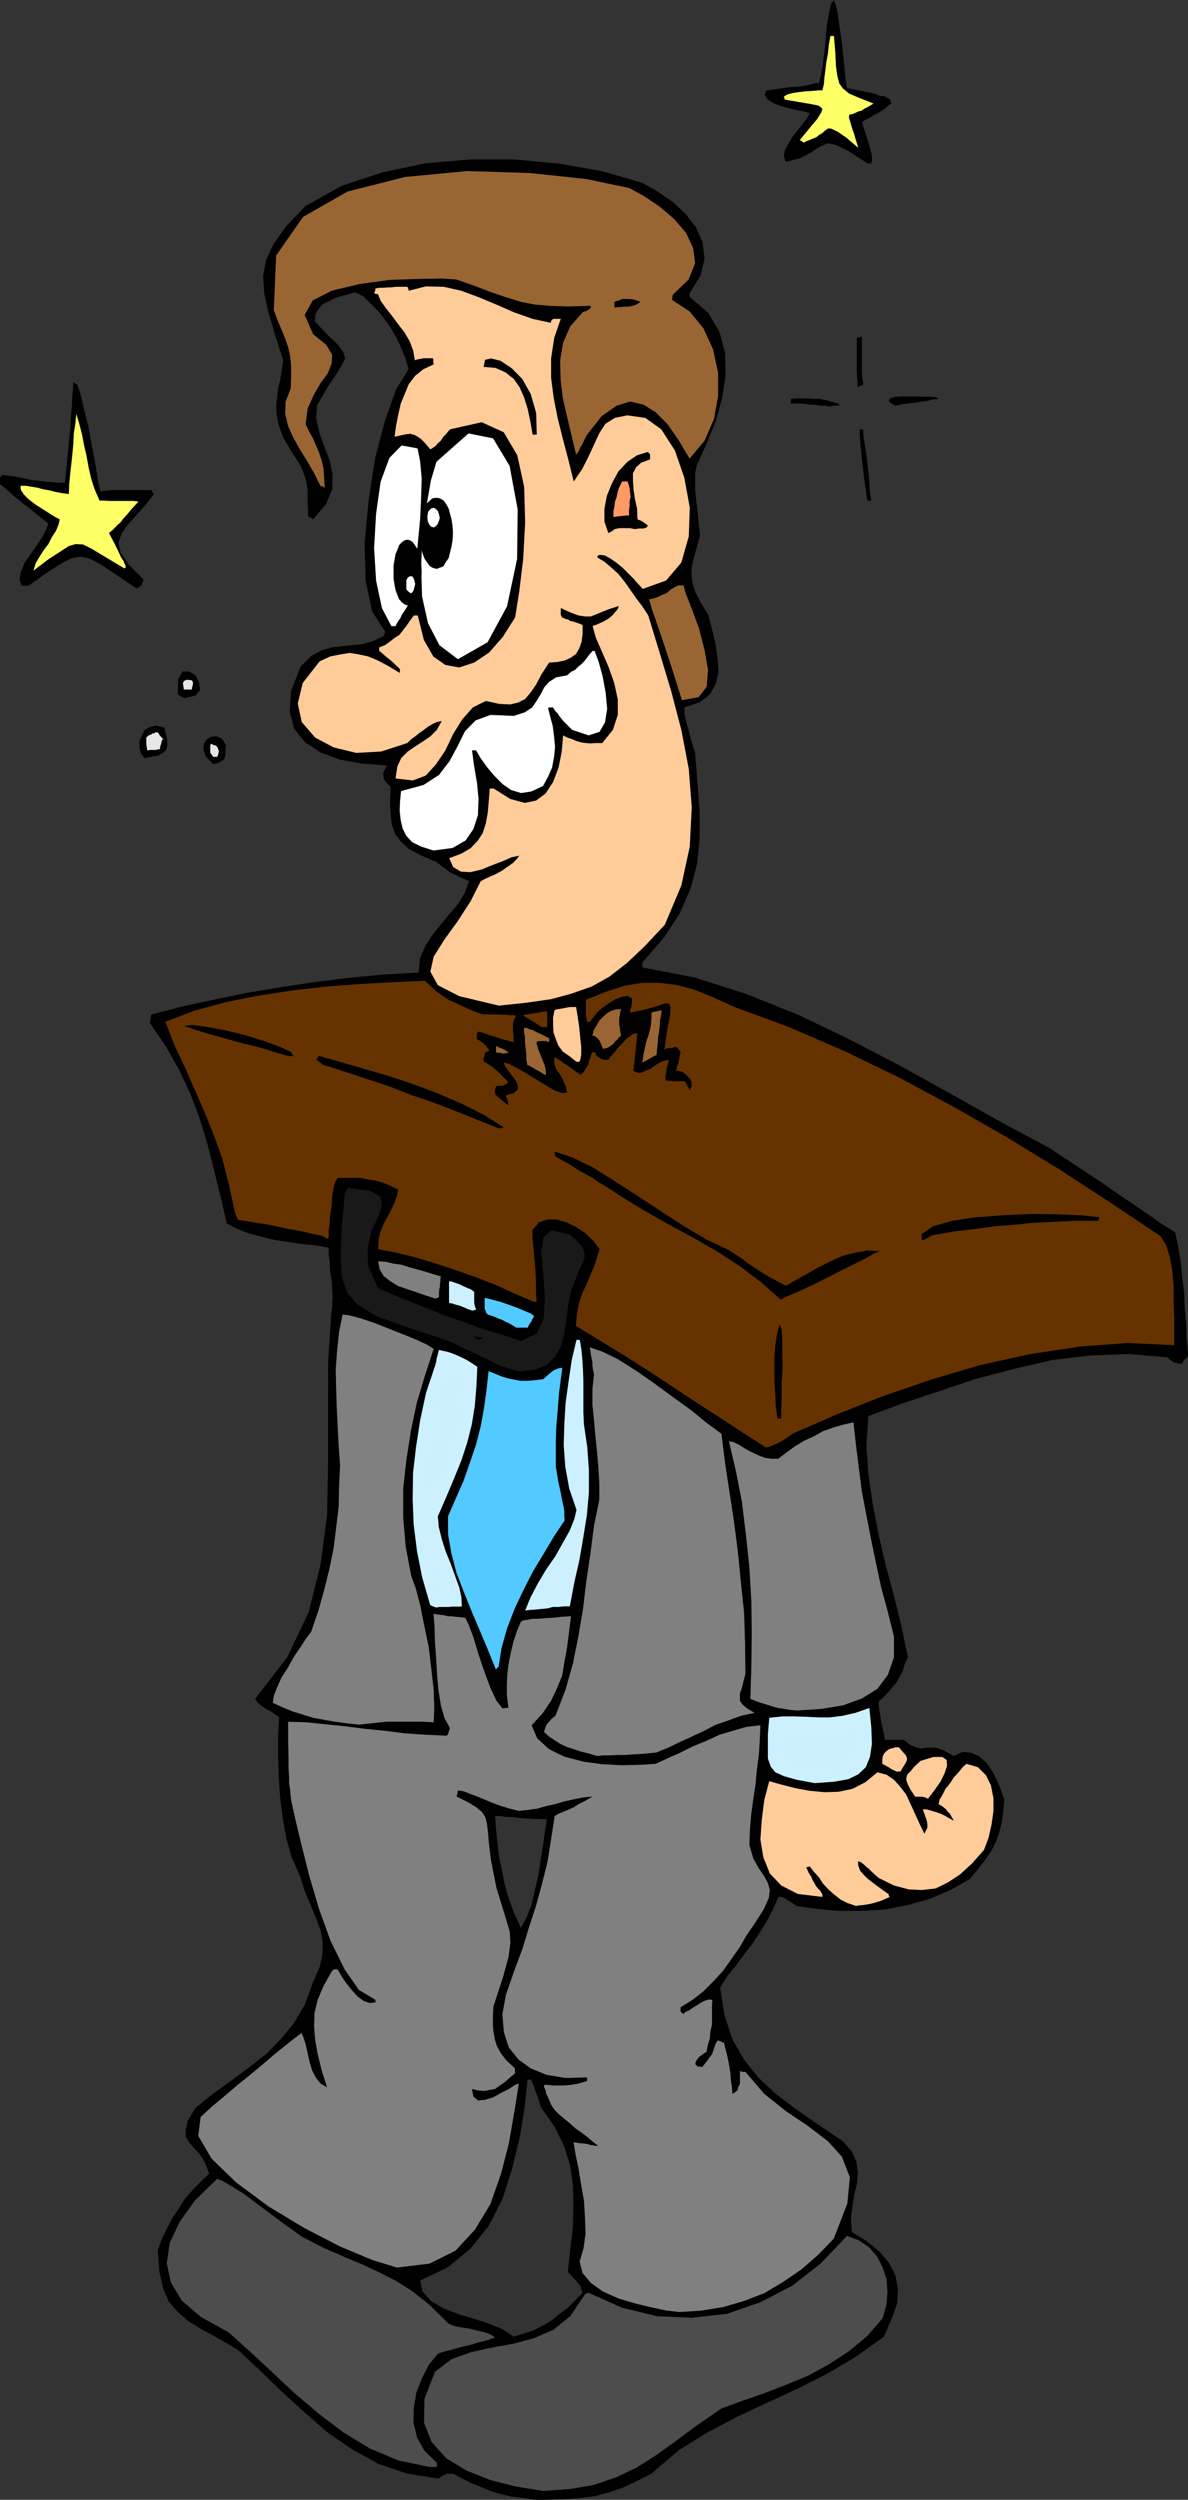 <svg xmlns="http://www.w3.org/2000/svg" version="1.2" width="60.4mm" height="480" viewBox="0 0 6040 12700" preserveAspectRatio="xMidYMid" fill-rule="evenodd" stroke-width="28.222" stroke-linejoin="round" xml:space="preserve"><rect x="0" y="0" width="6040" height="12700" fill="#333333" stroke="none"/><defs class="ClipPathGroup"><clipPath id="a" clipPathUnits="userSpaceOnUse"><path d="M0 0h6040v12700H0z"/></clipPath></defs><g class="SlideGroup"><g class="Slide" clip-path="url(#a)"><g class="Page"><g class="com.sun.star.drawing.PolyPolygonShape"><path class="BoundingBox" fill="none" d="M761 810h5281v11893H761z"/><path d="m2722 12701-63-10-59-8-53-12-51-15-50-21-49-20-48-23-46-25h-33l-7 5-16 7-17 13-160-25-145-49-137-76-125-86-119-104-114-104-110-107-109-102-99-58-84-46-71-43-53-46-46-53-28-66-20-87-8-109 23-61 25-51 28-53 31-46 30-48 38-43 41-43 46-43-23-59-26-40-30-33-23-26-18-30v-33l11-49 38-63 94-76 96-69 89-66 84-66 74-76 66-81 55-94 41-112 33-76 15-66v-64l-10-58-23-61-28-67-30-71-25-79-41-92-28-99-18-104-13-104-7-107-3-106v-102l5-91-20-13-18-13-18-10-15-8-18-12-12-10-13-13-8-13 163-211 109-228 61-244 33-252 5-256v-516l16-246 5-43 2-43-2-46-3-43-8-46-2-43-5-41v-35l-66-11-69-7-71-10-71-11-69-17-66-18-58-23-48-25-33-143-33-134-33-130-39-127-48-127-56-119-68-120-81-119 2-13 3-10v-10l2-10 168-43 167-36 163-33 170-28 165-25 170-21 176-17 180-10 8-74 28-64 38-58 43-53 43-51 43-51 33-56 21-58-31-13-23-10-25-13-18-7-18-16-18-12-17-13-16-13-83-35-59-33-40-36-26-35-18-46-7-54-3-63 3-79-18-18-10-12-8-13v-10l-2-15 5-13 7-13 8-15-127-10-114-20-97-36-79-52-55-68-23-87 7-106 49-125 53-51 53-30 51-15 51-6 51-5 50-5 56-15 59-28v-10l7-8-68-106-33-155-5-196 20-211 33-216 51-193 56-157 63-102-15-53-23-58-30-61-36-59-43-56-43-45-41-39-41-20-35 10-36 10-35 11-28 15-28 13-20 22-18 28-5 38 68 72 51 48 25 35 11 33-16 33-28 46-43 64-56 96-5 66 16 71 25 71 28 72 15 71-2 76-31 74-66 78-15-10-10-2-3-77v-58l-7-46-11-35-15-38-23-38-30-46-38-64-23-63-10-54-3-48 5-40 5-46 10-41 8-48 8-53-43-135-34-114-20-94-5-87 15-81 38-81 66-92 97-101 183-102 206-68 218-46 229-20h228l229 22 216 38 203 59 76 43 77 53 66 61 54 69 33 76 10 84-20 84-56 91v18l94 81 58 97 28 106 3 115-18 117-33 119-46 112-48 106-10 41v84l5 48 5 43 5 49 5 48 5 48-18 64-15 53-10 46v40l5 38 15 46 26 51 40 66 18 71 18 76 10 71 5 72-15 60-28 51-53 41-77 25v36l5 20 5 23 11 38 12 48 21 67 12 153 11 147v135l-13 129-33 125-54 124-79 122-112 130v25l265 51 264 84 264 106 265 127 259 135 256 142 249 140 244 130 157 104 130 86 99 69 84 56 58 40 46 33 38 23 31 20 15 74 13 74 7 78 10 77 3 78 7 82 3 81 8 86-21 18-12 20-16-2-10-3-12-2-8-5-15-10-11-11-193-17-195 7-196 23-198 46-195 51-188 63-183 61-173 64-10 149 10 150 23 153 30 155 36 155 41 152 38 155 33 157-16 33-10 36-15 28-15 28-21 25-20 23-23 25-28 26v25l3 23 5 26 3 22 5 23 5 26 5 23 5 27h96l33 26 31 13 23 5 23-3 25-2 33 2 36 13 50 28 46-21 43 5 41 18 35 31 28 40 26 49 20 48 18 51-5 61-8 56-12 48-18 51-23 45-31 46-38 48-40 49-97 55-107 46-111 31-115 23-119 7h-117l-112-10-104-15-25-18-18-10-15-10-8-5-12-3h-13l-26 58-30 60-36 58-40 61-43 56-44 59-43 53-35 56 23 142 40 122 59 102 73 91 84 79 102 78 114 79 129 87 46 53 23 53 8 54-5 55-13 54-10 61-8 63 5 69 76 46 64 53 48 56 33 63 13 66-3 76-28 79-40 92-145 104-147 86-150 76-150 69-152 71-150 79-148 91-140 120-79 40-71 33-69 23-68 18-71 10-72 5-78 3-82 2Zm0 0Zm-111-830 53-16 51-17 45-23 44-26 40-33 41-30 38-38 38-38-5-18-5-18-13-15-10-13-13-13-10-12-12-13-6-8 13-116 13-112 2-107-2-104-15-102-31-99-48-96-66-94-8-20-5-18-5-18-8-18-7-18-5-17-8-18-5-18h-20l-15 145-26 155-38 155-48 150-69 137-94 117-114 94-142 68 12 56 44 48 60 36 77 30 78 23 79 26 69 28 56 38Zm0 0Zm33-2086v5l5 3 28-51 25-64 18-77 18-78 12-82 13-76 8-68 10-54-38-2h-36l-35-3-33-2-36-5h-30l-28-5h-28l5 68 7 71 8 66 15 71 13 69 20 69 26 73 33 72Z"/></g><g class="com.sun.star.drawing.PolyPolygonShape"><path class="BoundingBox" fill="none" d="M2156 11359h2357v1297H2156z"/><path fill="#4D4D4D" d="m2761 12655-141-23-129-33-120-48-101-61-76-84-38-97 2-121 53-138 84-64 99-36 104-23 112-20 104-28 100-43 87-71 73-109 8-5 10-3 170 76 178 43 178 8 178-20 170-59 161-83 147-115 132-139 59 22 53 36 41 46 28 56 20 58 5 66-5 66-20 69-77 89-91 76-102 67-106 58-115 48-115 44-109 38-104 38-125 86-109 81-101 72-100 63-101 48-112 38-119 21-140 10Z"/></g><g class="com.sun.star.drawing.PolyPolygonShape"><path class="BoundingBox" fill="none" d="M848 11069h1671v1466H848z"/><path fill="#4D4D4D" d="m2183 12533-158-33-145-61-135-82-124-94-125-106-114-107-112-104-108-97-142-79-96-82-56-94-20-96 15-104 51-107 78-109 112-109 25 10 49 28 61 38 67 50 68 51 66 49 56 40 38 28 115 59 104 45 91 38 87 41 81 41 84 53 87 69 97 95 20 10 28 7 30 5 33 5 31 8 35 8 31 10 30 18-15 5-28 10-41 10-43 13-51 12-45 13-41 10-28 10-46 56-35 69-28 71-13 79-2 73 18 77 38 68 63 61v21h-38Z"/></g><g class="com.sun.star.drawing.PolyPolygonShape"><path class="BoundingBox" fill="none" d="M1008 8199h3314v3549H1008z"/><path fill="gray" d="m3455 11746-64-7-76-16-84-20-84-25-81-36-61-43-43-51-15-58 20-69 10-73-3-84-5-84-15-84-13-81-15-71-10-61 28 5 28 2 18 3 12 5h11l7 3h21l-28-21-28-24-31-23-28-20-28-25-28-23-28-23-22-23-13-18-8-15-7-18-8-17-8-16-2-15-8-18v-10h18l28 3h58l31-3 33-5 28-8 23-7v-18l-110 3-96-16-81-33-62-45-49-61-25-77-8-91 18-99 41-119 43-115 34-111 36-110 30-111 28-112 18-114 18-117 22-13 26-10 23-10 25-11 23-15 25-12 23-13 26-15-51 5-48 10-46 10-43 13-46 10-46 13-48 7-47 5-48-12-43-13-41-15-38-16-41-17-35-13-33-13-31-5-2 15-5 16 61 30 40 25 28 23 18 28 8 33 5 43 5 59 10 81 28 142 30 97 21 69 17 58 3 56-10 73-28 102-48 147-3 49v43l3 38 7 38 10 33 21 38 28 36 43 40v26l-28 23-25 22-23 16-26 18-28 5-25 5-33-3-31-7 8 38 23 20 35-3 41-12 41-23 40-20 31-21 20-7-23 144-28 161-40 155-54 153-78 129-99 107-132 66-166 20-124-38-163-68-182-94-183-110-165-122-125-121-68-116 12-96 61-56 64-53 63-54 66-53 64-53 63-54 66-53 66-51 10 23 11 35 10 44 10 45 13 44 20 38 23 28 33 20-28-89-20-81-13-74-5-66 2-69 16-66 30-71 43-76 10-8h18l8 13 15 26 23 33 28 35 28 31 30 22 31 11 30-3v-13l-84-50-73-105-71-144-59-163-51-173-40-160-31-129-18-81-5-36-2-28-5-29v-33l-3-46v-58l-2-76v-102l94 3 96 10 99 10 102 13 101 10 102 13 104 7 107 5 8-7 2-8 3-10 5-13-28-51-18-63-13-79-7-81-5-89-6-81-2-77-5-60 15 2 20 3 18 2 21 5h17l23 3 26 2 22 3 16 33 25 66 25 84 31 91 30 81 31 66 30 39 31-3-8-63v-59l3-56 7-51 11-55 12-51 18-54 20-48 13-7 21-3 26-5h28l33-3 40-2 44-5 50-3-10 81-10 79-13 71-12 71-26 64-30 63-43 64-56 61 28 66 61 56 78 38 97 25 96 13 99 5 92-2 79-5 61-28 63-28 66-33 69-28 66-31 68-20 69-20 71-8-3 76-5 76-10 74-7 76-11 72-10 74-7 79-3 81 20 69 28 50 28 41 18 33 10 36-5 40-25 56-48 76-39 56-35 61-43 61-43 61-49 53-51 51-55 43-61 38v21l5 5 10 8 10-11 18-7 18-13 22-13 18-12 21-11 20-7 20 2-2 28v99l-8 33-3 36-10 33-7 36-10 5-13 10-15 10-11 15-7 13v10l10 10 25 3 16-21 12-15 10-15 11-13 5-15 5-15 7-21 11-20 12 3 21 10 7 28 8 30 7 33 6 33 5 33 2 33 5 33 3 36 12-8 13-10 5-18 8-15v-66l13 5h15l96 112 112 89 109 73 102 78 71 78 41 105-13 134-69 178-78 81-87 76-94 64-94 56-104 40-106 31-112 18-109 7Z"/></g><g class="com.sun.star.drawing.PolyPolygonShape"><path class="BoundingBox" fill="none" d="M3866 8961h1186v723H3866z"/><path fill="#FC9" d="m4352 9683-44-15-35-18-33-26-28-25-28-30-20-31-27-30-20-26-10 3-8 2 13 28 13 21 7 17 10 16 5 10 11 15 11 10 12 20v13l-125-15-84-43-58-61-33-82-15-91 7-100 13-102 25-94 64 18 71 18 71 13 75 7 71-2 71-15 66-34 61-50 46 12 38 26 30 33 31 40 23 49 22 48 23 51 26 53 7-15 8-15v-18l-3-18-7-20-5-15-5-13-3-10h18l18 5 17 5 22 7 17 6 21 10 20 12 25 13-12-20-8-15-13-13-7-10-20-16-18-10 5-23 15-25 15-30 23-28 20-31 26-28 20-25 18-15 58 17 41 41 25 51 13 66v66l-10 68-15 67-23 61-61 69-61 56-61 40-63 31-70 8-66-3-76-20-77-38-30-26-20-20-18-15-8-8-18-13-12-2 2 23 10 25 18 20 21 21 22 17 28 21 28 20 28 20v8l5 5-22 10-23 10-21 6-23 7-25 5-18 3-23 2-17 3Z"/></g><g class="com.sun.star.drawing.PolyPolygonShape"><path class="BoundingBox" fill="none" d="M4608 8926h208v213h-208z"/><path fill="#FC9" d="m4653 9128-25-38-13-26-7-21v-12l5-16 15-15 20-24 32-30 66-20h44l23 15 2 30-12 37-21 43-31 44-33 43-16-7-15-3h-34Z"/></g><g class="com.sun.star.drawing.PolyPolygonShape"><path class="BoundingBox" fill="none" d="M3904 8677h530v383h-530z"/><path fill="#CCF0FF" d="m4142 9059-91-17-64-18-45-20-23-28-15-42v-122l7-85 66-7h64l61 2 61 3h56l64-8 66-15 71-25 10 100 3 83-10 66-21 52-38 36-51 25-73 13-98 7Z"/></g><g class="com.sun.star.drawing.PolyPolygonShape"><path class="BoundingBox" fill="none" d="M4486 8877h126v124h-126z"/><path fill="#FC9" d="m4558 9000-22-10-15-10-18-10-17-9v-23l2-15 8-16 10-10 13-10 15-5 19-5h17l13 15 13 15 10 11 5 13v10l-5 13-13 21-15 25h-20Z"/></g><g class="com.sun.star.drawing.PolyPolygonShape"><path class="BoundingBox" fill="none" d="M2766 6845h1072v2077H2766z"/><path fill="gray" d="m3035 8921-43-13-41-10-38-13-31-10-33-15-28-18-30-20-25-23 5-18 5-13 7-12 8-8 13-15 20-16 51-132 38-134 28-140 23-137 17-142 21-140 18-141 27-132v-84l-5-83-7-79-8-79-7-79-8-78v-79l8-76-6-28-2-18v-15l-3-13-2-13-3-12-2-18-3-20 64 22 78 38 89 56 95 66 94 69 92 66 81 66 76 56 18 145 23 152 23 150 20 156 15 152 16 153 5 155 2 157-10 38-8 33-10 28v38l13 18 23 20 38 23-69 15-63 23-66 23-59 31-61 28-61 28-58 28-61 25-44 5-38 3-41 2-35 3h-41l-36 2h-38l-30 3Z"/></g><g class="com.sun.star.drawing.PolyPolygonShape"><path class="BoundingBox" fill="none" d="M1386 6678h823v2085h-823z"/><path fill="gray" d="m1827 8762-65-7-58-8-58-10-54-10-58-18-48-15-51-21-48-22 5-36 17-43 23-51 33-51 31-56 33-48 28-43 25-33 36-105 30-107 26-104 22-107 13-106 13-107 2-107 5-101-7-99-5-97-5-100-3-97-2-96 7-97 10-94 18-88 36 5 57 15 68 23 76 30 71 28 69 28 53 25 33 21-45 137-41 137-30 143-23 148-16 144v148l13 150 28 147 23 63 23 87 20 102 23 110 13 111 12 105 3 91-3 74-50-3h-191l-48 5-46 5-43 5Z"/></g><g class="com.sun.star.drawing.PolyPolygonShape"><path class="BoundingBox" fill="none" d="M3705 7226h841v1465h-841z"/><path fill="gray" d="m4053 8690-35-3-31-5-33-5-28-8-30-10-28-8-28-10-25-10 5-162 2-168-2-168-10-170-18-169-20-165-31-157-35-150 25 5 30 15 28 18 33 18 33 15 33 13 33 5h36l43-33 43-31 46-28 49-22 46-26 51-18 51-15 53-12 13 116 15 120 15 117 23 119 23 119 25 120 26 123 33 122 33 132v106l-31 89-53 71-79 49-96 35-110 18-123 8Z"/></g><g class="com.sun.star.drawing.PolyPolygonShape"><path class="BoundingBox" fill="none" d="M2277 6949h595v1536h-595z"/><path fill="#52C9FF" d="m2522 8484-40-99-41-97-42-99-40-99-38-99-26-99-17-97v-92l40-92 38-86 33-94 31-91 24-94 17-94 13-94 10-92 33 13 31 13 33 10 33 7 33 6h35l36-3 44-5 10-10 10-8 11-10 10-8 12-10 13-5 13-5 18-2-8 60-8 61-5 61-5 61-5 61-2 64v134l12 74 13 59 8 43 7 30 3 20v31l2 16-53 79-53 89-55 91-48 94-46 97-38 99-28 99-15 96-10 8-3 8Z"/></g><g class="com.sun.star.drawing.PolyPolygonShape"><path class="BoundingBox" fill="none" d="M2670 6807h325v1376h-325z"/><path fill="#CCF0FF" d="m2670 8182 27-66 36-69 42-71 48-69 38-68 36-64 23-58 11-46-37-109-20-110-8-110 3-106 7-112 15-107 16-109 24-101h17l8 50 5 51 3 53 2 54v162l3 61 17 115 8 114v115l-10 115-18 111-20 117-26 114-23 122h-31l-28 3h-28l-25 7-31 3-29 3-28 2-27 3Z"/></g><g class="com.sun.star.drawing.PolyPolygonShape"><path class="BoundingBox" fill="none" d="M2098 6858h330v1310h-330z"/><path fill="#CCF0FF" d="m2220 8167-17-5-16-8-41-142-26-132-17-135-5-130 2-133 15-129 21-137 30-140 16-48 13-38 10-31 8-23 5-20 2-15 6-21 5-22 22 5 23 5 21 7 25 10 24 11 25 12 26 16 30 20-5 101-8 97-15 94-23 91-30 92-37 91-40 95-43 99 5 54 15 61 20 63 26 64 22 61 21 58 11 51 2 46h-51l-13 2h-51l-13 3Z"/></g><g class="com.sun.star.drawing.PolyPolygonShape"><path class="BoundingBox" fill="none" d="M841 4983h5130v2372H841z"/><path fill="#630" d="m3895 7354-122-78-125-82-122-78-119-79-123-81-122-77-119-73-115-70 5-61 11-56 17-51 21-43 20-48 18-41 15-45 13-44-31-43-40-38-49-33-48-23-51-15h-45l-44 15-33 38v44l5 45 3 41 5 46 3 43 2 48v48l3 51h-13l-94-40-96-44-102-40-102-36-106-35-102-31-102-25-88-16 2-50 10-43 18-41 20-36 18-35 15-33 13-36 5-30-43-21-38-15-38-10-36-5-38-8h-114l-13 21-8 30-7 41-3 48-7 46-3 45-5 39v35h-2l-6 5-22-15-49-10-66-15-73-13-79-18-69-10-56-10-38-5-10-21-7-20-31-142-33-130-43-119-46-114-51-116-50-114-54-114-45-117 147-56 157-43 163-33 170-26 170-20 173-13 170-10 170-7 28 27 31 28 30 21 36 23 35 15 41 20 41 18 48 18h53l41 2h30l23 3h18l5 2 3 3-8 10-5 15-3 15v36l3 18v38l-10-3-18-5-28-7-30-10-36-11-28-10-20-7h-10l-6 7v31l11 5 17 12 8 6 10 10 8 12 10 13-10 3-10 5-5 7v11l-6 12v15l13 8 15 10 16 10 15 13 15 13 15 15 18 18 20 20-12 10-18 8h-20l-13 2-5 18v21l13 15 17 13 18 16 20 15-2-13v-7l-3-8v-5l-7-9v-10l38-10 20-18 3-20-10-23-21-28-18-25-17-23-8-20 33 10 43 23 46 27 51 31 46 28 43 25 38 13 23-3-5-27-11-26-10-23-12-20-16-20-7-21-5-20 2-23 15 8 16 10 17 13 18 10 15 12 18 13 18 13 18 10 10-10 10-13 8-15 10-15 2-16 8-17 3-16 7-12h15l3 12 10 13 8 3 10 7 13 3h22l13-18 18-20 18-23 20-20 20-23 21-16 17-12 21-3-3 23-2 25-3 23-2 26-3 23-2 25-3 23-3 23 21 10h20l20-10 23-8 21-15 22-15 23-11 31-7-3 10-2 13-3 7-2 10-3 11v15l-5 15v23h5l10 3h11l16 2h56l5 8 7 7v5l3 5 5 8 5 13 10-21v-17l-5-18-13-13-15-15-15-10-20-5h-11l3-10 2-13 6-13 2-10 3-13 2-12 3-13 2-10-10-16-13-12-17 5-13 2h-16l-13 8 15-107 14-68 2-41-6-18-20-2-38 13-58 17-84 18 2-18 5-10v-10l3-5v-15l2-13-25-15-28 5-33 12-33 21-33 23-28 25-20 25-15 21h-16l-2-18-3-13v-81l102-41 94-30 89-15h86l85 10 89 23 96 38 112 51 282 104 282 122 277 134 277 149 266 152 267 163 257 167 259 173 28 43 20 61 13 71 7 81v84l3 82v133l-236-11-244 18-252 38-254 56-251 74-244 84-231 91-216 94-18 10-18 13-20 13-20 12-23 11-18 7-18 8-12 2Z"/></g><g class="com.sun.star.drawing.PolyPolygonShape"><path class="BoundingBox" fill="none" d="M3936 6727h44v481h-44z"/><path d="m3953 7207-9-61-2-62-5-63v-127l5-60 8-56 13-50 11 25 3 48v67l2 79-5 79v77l-2 61v43h-19Z"/></g><g class="com.sun.star.drawing.PolyPolygonShape"><path class="BoundingBox" fill="none" d="M1732 6035h1242v934H1732z"/><path fill="#191919" d="m2639 6968-53-16-51-17-51-26-48-23-48-22-48-23-46-23-43-15-193-64-141-51-94-56-56-61-30-84-5-105 5-142 17-185 8-10 5-10 114 15 54 30 7 43-20 61-33 69-20 84 2 94 51 113 79 35 90 36 89 35 94 38 91 31 96 35 94 28 94 31 80-38 36-79 5-109-8-113-10-109 10-76 41-39 94 23 38 33 25 28 10 23 3 28-10 30-18 36-18 46-23 59-15 74-10 76-10 69-18 66-28 50-40 41-61 26-83 10Z"/></g><g class="com.sun.star.drawing.PolyPolygonShape"><path class="BoundingBox" fill="none" d="M2405 6786h48v23h-48z"/><path d="m2431 6808-13-10-13-11 10 2 11 3h16l5 2 5 9h-10l-11 5Z"/></g><g class="com.sun.star.drawing.PolyPolygonShape"><path class="BoundingBox" fill="none" d="M2463 6594h254v152h-254z"/><path fill="#52C9FF" d="m2625 6745-16-10-12-7-14-8-10-3-18-11-20-7-26-11-30-10-8-10-2-10-5-8v-56l12 2 31 8 38 10 43 15 44 16 38 16 28 12 18 13-8 13-7 16-10 13-8 17h-58Z"/></g><g class="com.sun.star.drawing.PolyPolygonShape"><path class="BoundingBox" fill="none" d="M2283 6510h139v150h-139z"/><path fill="#CCF0FF" d="m2400 6658-23-8-15-7-16-6-13-5-10-2-10-3-15-5-15-2v-110h12l13 5 15 5 18 7 16 8 18 8 18 7 18 13v54l2 13 3 10 5 13-16 5h-5Z"/></g><g class="com.sun.star.drawing.PolyPolygonShape"><path class="BoundingBox" fill="none" d="M2819 5849h1656v755H2819z"/><path d="m3970 6603-101-89-107-81-114-74-120-69-122-66-117-66-115-69-102-67-33-18-27-20-33-18-31-17-33-21-28-18-33-17-30-18-3-15-2-10 91 30 104 51 109 68 121 78 119 78 117 76 117 69 109 51 30 20 36 23 33 26 36 23 35 23 38 23 38 20 44 23 48-28 54-30 59-33 63-32 61-28 66-17 64-11 63 3-25 10-56 31-79 39-89 45-91 46-83 38-61 26-20 12Z"/></g><g class="com.sun.star.drawing.PolyPolygonShape"><path class="BoundingBox" fill="none" d="M1923 6408h320v190h-320z"/><path fill="gray" d="m2206 6595-46-15-46-16-48-16-43-15-40-25-33-26-20-34-7-40 38 2 40 10 39 5 41 13 36 10 40 11 42 13 43 13-3 12v11l-2 15v12l-3 13-2 16v26l-10 5-8 2h-2l-6-2Z"/></g><g class="com.sun.star.drawing.PolyPolygonShape"><path class="BoundingBox" fill="none" d="M4686 6166h904v135h-904z"/><path d="M4686 6300v-31l58-39 96-28 123-18 138-10 139-7 138 2 117 5 94 10-2 10-5 8h-112l-108 5-104 5-99 10-102 8-101 14-105 12-102 18-18 5-12 10-11 3-5 5-10 3h-7Z"/></g><g class="com.sun.star.drawing.PolyPolygonShape"><path class="BoundingBox" fill="none" d="M1608 5364h955v370h-955z"/><path d="m2537 5733-120-48-110-44-112-43-104-35-107-42-109-36-115-38-119-38-18-15-15-10 7-10 5-10 107 30 123 36 122 35 129 43 125 47 123 53 111 56 102 64h-5l-3 2h-7l-10 3Z"/></g><g class="com.sun.star.drawing.PolyPolygonShape"><path class="BoundingBox" fill="none" d="M2664 5222h129v241h-129z"/><path fill="#963" d="m2774 5462-13-7-13-8-12-8-12-5-10-7-10-5-13-8-10-3-5-26v-23l-2-25-3-23-2-25v-24l-5-23v-20h15l12 7 16 3 17 10 29 13 39 20v21l-13-7h-38l-10 2-4 10 4 8 5 20 10 26 12 30 11 26 5 23 2 18-2 10Z"/></g><g class="com.sun.star.drawing.PolyPolygonShape"><path class="BoundingBox" fill="none" d="M2812 5116h144v281h-144z"/><path fill="#FC9" d="m2929 5393-35-28-32-22-23-31-12-30-13-37-2-36v-38l7-38 10-5 16-2 15-3 12-2 14-3 13-2h30l8 48 8 56 5 51 5 49v38l-5 28-8 10-13-3Z"/></g><g class="com.sun.star.drawing.PolyPolygonShape"><path class="BoundingBox" fill="none" d="M3266 5133h99v266h-99z"/><path fill="#963" d="m3266 5398 5-36 7-35 8-36 11-31 8-31 5-28 2-30v-26l13-5 13-2 13-3 13-2-3 25-5 25-2 28-3 31-5 26-2 31-3 28-3 33-16 7-17 10-19 11-20 10Z"/></g><g class="com.sun.star.drawing.PolyPolygonShape"><path class="BoundingBox" fill="none" d="M935 5207h558v159H935z"/><path d="m1466 5365-71-20-66-21-68-17-70-18-66-19-66-18-64-20-60-20 43-5 73 10 94 17 105 26 94 29 82 30 53 26 13 20h-26Z"/></g><g class="com.sun.star.drawing.PolyPolygonShape"><path class="BoundingBox" fill="none" d="M2522 5314h67v40h-67z"/><path fill="#963" d="m2561 5353-21-5h-18v-34l15 7 19 8 16 8 15 11h-5l-3 2h-7l-11 3Z"/></g><g class="com.sun.star.drawing.PolyPolygonShape"><path class="BoundingBox" fill="none" d="M3012 5126h147v203h-147z"/><path fill="#963" d="m3066 5328-8-18-5-12-6-13-8-9-15-12-12-3 7-28 15-25 13-23 19-19 20-18 20-12 27-8 25-2-5 17-2 16-3 15v29l3 17 2 18 5 23-12 10-8 11-13 11-8 12-13 8-10 8-15 5-13 2Z"/></g><g class="com.sun.star.drawing.PolyPolygonShape"><path class="BoundingBox" fill="none" d="M2659 5138h125v82h-125z"/><path fill="#630" d="m2754 5218-31-21-23-13-16-10-10-5-13-8-2-2 10-4 17-2 14-3 15-2 16-3 15-2 19-3 17-2v80h-28Z"/></g><g class="com.sun.star.drawing.PolyPolygonShape"><path class="BoundingBox" fill="none" d="M1514 1455h2004v3655H1514z"/><path fill="#FC9" d="m2536 5109-201-48-109-56-38-69 17-76 54-86 68-94 66-102 51-101 20-11 26-12 30-13 33-18 28-20 26-18 20-20 13-18-38 8-46 20-53 20-56 23-56 13-48-3-39-23-20-45 61-23 48-28 36-38 25-38 16-50 10-55 5-59 5-63h20l84 53 74 20 58-12 48-36 38-58 28-74 16-81 7-82 21 11 22 7 23 10 26 8 23 3 25 2 26-2h33l54-67 25-76v-78l-18-84-30-84-33-76-31-71-16-59 16-5 23-10 21-10 22-13 18-15 15-18 13-15 5-15-48 15-38 15-31 13-26 10h-28l-33-5-41-15-50-23v35l7 13 8 3 10 5 13 2 10 8 13 2 15 5 15 5 20 8v46l-5 40-12 33-16 28-25 18-31 15-38 8-43 3-38 58-28 53-28 41-28 33-35 18-41 10-56-3-68-15-66 33-54 61-46 74-40 84-48 71-51 56-66 25-88-10 9-61 20-43 33-33 38-26 39-25 38-26 33-33 25-45-25 5-21 10-23 13-22 17-23 16-21 17-22 16-18 18-133 43-127 7-115-28-94-50-68-79-20-94 25-104 86-110 54-25 50-10 49-8 48 8 46 10 48 20 53 28 60 36v-20l-32-31-23-20-17-13-11-10-15-13-7-5v-18l30-12 25-18 23-18 24-15 18-23 18-23 17-25 21-28h20l31 124 48 84 61 43 71 13 76-25 76-51 69-79 63-99 21-132 20-165 10-186-5-180-35-161-69-117-112-51-160 36-10 10-10 13-15 15-13 20-15 13-13 15-15 10-10 6-28-33-21-21-20-13-13-7-20-5-20 2-26 5-34 8 8-58 11-56 13-56 20-48 20-49 33-43 41-33 53-25-2-13v-13l-3-5h-48l-13 3-12 2-11 3-7 2-8-48-18-48-27-46-31-40-34-46-30-38-26-36-13-33-10-2-10-3 5-13 3-12 20-3h20l21-2h20l20-3h60l5 10 2 10 87-22 91 2 89 20 89 33 91 38 89 39 94 33 92 20 2-10 10-10h39l-33 96-16 104v99l13 102 20 102 26 104 28 106 28 113 43-63 33-65 29-63 25-54 31-48 48-30 63-13 92 13 81 58 69 107 48 138 28 152-5 147-38 133-77 91-119 43-23-25-25-28-28-28-28-28-31-25-30-21-28-15-25-3-11 3-2 10 38 23 36 31 33 30 33 41 28 40 30 43 31 41 30 46 58 190 59 196 51 195 38 199 15 195-10 199-43 198-84 199-102 109-91 86-89 69-90 50-102 36-104 28-124 18-142 15Z"/></g><g class="com.sun.star.drawing.PolyPolygonShape"><path class="BoundingBox" fill="none" d="M2032 3307h1056v1015H2032z"/><path fill="#FFF" d="m2204 4321-63-20-46-23-30-33-18-36-10-43-5-48 2-49 5-50 114-31 79-51 54-71 40-74 38-77 54-55 76-28 118 5 56-18 38-25 22-33 21-34 18-35 25-28 36-23 55-10 21-18 20-10 15-15 16-13 15-15 12-15 13-18 18-20h10l20 53 21 76 15 81 8 84-11 69-28 48-55 18-84-28-21-21-15-15-12-12-8-11-10-12-8-13-13-13-10-17h-23l-2 5 10 40 13 48 7 54 5 53-5 52-10 53-20 46-26 48-60 28-51 8-51-15-44-31-43-43-36-43-33-46-23-39h-20l10 77 15 87 8 83-3 82-23 71-40 58-66 38-97 13Z"/></g><g class="com.sun.star.drawing.PolyPolygonShape"><path class="BoundingBox" fill="none" d="M1034 3741h116v142h-116z"/><path d="m1084 3882-38-39-12-33 2-30 15-24 23-13 29-2 25 12 21 32-3 20v33l-5 14-7 10-13 8-15 7-22 5Z"/></g><g class="com.sun.star.drawing.PolyPolygonShape"><path class="BoundingBox" fill="none" d="M709 3686h142v167H709z"/><path d="m734 3852-18-26-7-30v-32l12-28 15-28 27-15 30-7 42 10 10 38 5 30v29l-7 20-16 13-24 13-30 5-39 8Z"/></g><g class="com.sun.star.drawing.PolyPolygonShape"><path class="BoundingBox" fill="none" d="M1069 3780h45v67h-45z"/><path fill="#E6E6E6" d="m1084 3845-15-21v-34l2-10h5l10 5 9 2 10 8 3 8 5 13-3 14-5 15h-21Z"/></g><g class="com.sun.star.drawing.PolyPolygonShape"><path class="BoundingBox" fill="none" d="M743 3720h87v94h-87z"/><path fill="#E6E6E6" d="m749 3813-3-18-2-13v-36l12-10 14-5 5-5h8l7-5h13l9 15 17 18-7 10-3 16-5 13v12l-14 3-10 2h-29l-12 3Z"/></g><g class="com.sun.star.drawing.PolyPolygonShape"><path class="BoundingBox" fill="none" d="M3299 2974h302v584h-302z"/><path fill="#963" d="m3467 3557-48-153-38-115-29-86-20-58-16-45-7-25-5-18-5-12 25-5 23-8 20-10 24-10 18-16 20-12 20-10h26l12 43 31 78 36 98 28 109 18 102-7 85-41 53-85 15Z"/></g><g class="com.sun.star.drawing.PolyPolygonShape"><path class="BoundingBox" fill="none" d="M904 3411h114v137H904z"/><path d="m935 3547-16-10-15-8 2-79 23-39h31l34 20 18 36 5 38-23 29-59 13Z"/></g><g class="com.sun.star.drawing.PolyPolygonShape"><path class="BoundingBox" fill="none" d="M930 3453h54v51h-54z"/><path fill="#E6E6E6" d="m935 3503-3-18-2-16 7-10 9-5h12l17 2 5 8 2 7-2 5v6l-3 8-2 13h-40Z"/></g><g class="com.sun.star.drawing.PolyPolygonShape"><path class="BoundingBox" fill="none" d="M2141 2202h492v1148h-492z"/><path fill="#FFF" d="m2328 3349-94-71-58-112-30-135-5-153 7-160 20-147 23-131 28-94 163-144 125 25 84 140 41 222-3 251-51 240-99 183-151 86Z"/></g><g class="com.sun.star.drawing.PolyPolygonShape"><path class="BoundingBox" fill="none" d="M1902 2263h243v920h-243z"/><path fill="#FFF" d="m1990 3181-48-91-30-141-10-165 10-173 23-163 45-122 62-63 81 15 13 66 8 86-3 100-5 107-10 104-10 107-10 99-3 85-13 17-12 18-10 18-11 18-12 17-10 21-14 20-10 20h-21Z"/></g><g class="com.sun.star.drawing.PolyPolygonShape"><path class="BoundingBox" fill="none" d="M0 1943h784v1046H0z"/><path d="m691 2988-104-71-73-48-56-30-46-11-49 8-54 28-71 46-94 66h-33l-12-33 7-38 18-44 30-43 31-45 30-44 21-41 10-28-46-36-30-25-28-23-26-18-23-20-25-20-30-28-38-31v-30l5-8 7-8 26 3 38 5 38 8 48 10 46 5 46 5 40 3h36l10-97 7-76 6-59 5-51 2-49 5-51 3-58 5-68 19 10 17 48 18 76 23 94 18 98 18 94 12 78 13 56 31-5 33-2h195l5 10 8 10-48 61-46 51-41 45-30 44-16 46 11 49 40 61 76 76-2 12-10 21-13 10-13 2Z"/></g><g class="com.sun.star.drawing.PolyPolygonShape"><path class="BoundingBox" fill="none" d="M104 2103h601v797H104z"/><path fill="#FF6" d="m170 2899 12-39 18-30 23-36 23-30 18-36 20-30 13-31 7-28-28-15-28-18-35-22-33-21-36-28-23-23-15-23-2-21h27l31 5 30 5 28 8 31 5 30 8 33 6 36 5 2-52 5-51 6-53 5-48 5-54 2-50 8-49 5-50 15 50 14 54 10 53 13 56 10 56 13 58 17 53 26 60h23l25 2h125l25 3-33 36-25 30-21 23-13 18-15 12-12 13-13 13-18 15 28 53 20 41 13 28 13 20 5 13 5 10v5l2 5-5 3-2 2-97-58-68-41-46-23-37-2-35 10-43 28-59 38-78 59Z"/></g><g class="com.sun.star.drawing.PolyPolygonShape"><path class="BoundingBox" fill="none" d="M3072 2295h234v414h-234z"/><path d="m3093 2708-20-58v-64l12-66 26-64 33-61 46-49 49-33 55-17 6 7 5 5v26l-46 17-25 23-16 31v38l3 43 7 49 11 49 2 55 15 5 11 6 10 7 17 13-7 10-15 5h-23l-21 3-27-5h-50l-12 2-13 3-8 5-5 5-5 2-8 5-7 3Z"/></g><g class="com.sun.star.drawing.PolyPolygonShape"><path class="BoundingBox" fill="none" d="M3119 2445h88v183h-88z"/><path fill="#F96" d="M3119 2627v-31l5-23 2-22 8-22 5-23 5-20 8-18 11-22h28l5 15 5 20 2 18 3 25-5 22v25l-3 23v25h-20l-21 3-21 2-17 3Z"/></g><g class="com.sun.star.drawing.PolyPolygonShape"><path class="BoundingBox" fill="none" d="M4371 2182h60v363h-60z"/><path d="m4410 2544-17-118-10-86-7-64-3-41-2-28v-25h17l3 40 7 46 7 44 5 43 5 46 5 46 2 49 8 48h-20Z"/></g><g class="com.sun.star.drawing.PolyPolygonShape"><path class="BoundingBox" fill="none" d="M1392 869h2260v1612H1392z"/><path fill="#963" d="m1630 2470-33-66-35-61-38-61-33-59-26-58-15-61 2-64 26-66 2-63v-53l-5-51-10-43-15-44-18-43-20-49-20-53 12-277 137-196 226-129 293-74 314-30 319 10 284 30 221 46 74 40 81 54 74 63 61 71 36 77 10 78-33 82-79 76-3 10-2 18 89 58 71 87 48 105 26 119v119l-21 117-48 110-76 91-56-94-56-81-61-61-61-38-68-16-69 21-76 53-74 94-15 28-10 23-10 15-6 15-7 11-8 10-23-97-23-96-22-97-11-94-2-96 15-89 36-83 63-71 10-5 11-2 5-5 7-3 5-5 5-5-2-5-3-3-111 3-92-3-79-7-68-13-74-23-75-25-81-31-99-35-71-5-122 2-147 5-153 21-139 33-99 50-41 74 43 98 66 53 31 51-3 45-20 51-36 48-35 61-31 69-10 79 18 38 20 35 15 36 16 38 12 36 10 43 3 46 3 53-11-10h-10Z"/></g><g class="com.sun.star.drawing.PolyPolygonShape"><path class="BoundingBox" fill="none" d="M2459 1821h271v388h-271z"/><path d="m2708 2208-12-69-13-61-18-58-23-52-30-43-42-33-51-23-60-5 7-36 31-7 48 12 57 38 53 54 43 76 28 97 3 110h-21Z"/></g><g class="com.sun.star.drawing.PolyPolygonShape"><path class="BoundingBox" fill="none" d="M4021 2024h248v43h-248z"/><path d="m4222 2066-25-5h-26l-25-5h-24l-28-4-25-2h-48v-24l27-2h56l28 2h32l28 5 33 9 35 10h3l5 11h-36l-10 5Z"/></g><g class="com.sun.star.drawing.PolyPolygonShape"><path class="BoundingBox" fill="none" d="M4518 2014h254v48h-254z"/><path d="m4552 2061-18-10-8-6-5-5-2-8 12-11 23-5 33-2h80l38 2h33l25 3v2l8 6-31 3-27 7-28 3-26 5-31 3-26 3-28 5-22 5Z"/></g><g class="com.sun.star.drawing.PolyPolygonShape"><path class="BoundingBox" fill="none" d="M4356 1709h35v262h-35z"/><path d="m4361 1969-3-51-2-36v-166l12-2 14-5v183l2 31 6 30-19 8-10 8Z"/></g><g class="com.sun.star.drawing.PolyPolygonShape"><path class="BoundingBox" fill="none" d="M3123 1519h135v45h-135z"/><path d="m3131 1563-7-3v-26l10-5 15-3 13-7h39l17 2 18 5 21 8-13 8-15 8-18 5-18 3h-21l-18 2h-15l-8 3Z"/></g><g class="com.sun.star.drawing.PolyPolygonShape"><path class="BoundingBox" fill="none" d="M3889 0h645v833h-645z"/><path d="m4411 830-95-61-61-31-45-10-28 10-31 18-35 23-49 25-72 18-10-28 5-31 18-33 20-33 27-35 25-31 23-31 15-25-30-8-39-8-41-10-38-10-38-15-28-18-15-23 5-23 73-10 56-8 42-2 30-5 21-5 17-3 13-5h18l10-40 10-56 8-66 7-67 5-69 11-58 10-46 15-20 10 27 10 46 8 61 10 66 8 70 7 68 5 61 8 49 64 12 49 10 33 8 25 10h18l13 8 7 2 11 8v8l7 12-18 10-15 16-20 12-21 13-20 10-20 13-21 10-15 10 3 14 10 30 13 39 12 43 11 38 2 30-5 18-18-2Z"/></g><g class="com.sun.star.drawing.PolyPolygonShape"><path class="BoundingBox" fill="none" d="M3985 183h457v568h-457z"/><path fill="#FF6" d="m4362 750-17-15-22-18-20-18-20-13-21-15-20-10-18-8h-15l-15 11-13 12-18 10-12 11-18 7-18 8-15 5-14 8-10-8-10-5 54-66 36-43 20-33 5-18-18-15-38-8-59-10-76-13-5-15 15-10 28-8 33-5 33-4 36-2 31-3h20l3-12 5-21 2-30 5-36 5-43 8-43 5-48 8-43h18l7 86 3 66 7 51 10 38 18 25 33 27 52 22 71 28-13 8-17 10-16 8-15 10-18 5-17 8-13 5-14 2-2 16 7 22 9 31 10 28 8 28 7 23 5 15v5Z"/></g><g class="com.sun.star.drawing.PolyPolygonShape"><path class="BoundingBox" fill="none" d="M2000 2741h146v336h-146z"/><path d="m2071 2748 10 2 13 8 10 15 14 20 5 23 7 28 6 28 2 37-2 30-6 33-7 25-5 26-14 18-10 15-13 10-10 3-10-3-13-10-14-15-7-18-10-26-5-25-5-33v-67l5-28 5-28 10-23 7-20 14-15 13-8 10-2Z"/><path fill="none" stroke="#000" stroke-width="12" stroke-linejoin="miter" d="m2071 2748 10 2 13 8 10 15 14 20 5 23 7 28 6 28 2 37-2 30-6 33-7 25-5 26-14 18-10 15-13 10-10 3-10-3-13-10-14-15-7-18-10-26-5-25-5-33v-67l5-28 5-28 10-23 7-20 14-15 13-8 10-2Z"/></g><g class="com.sun.star.drawing.PolyPolygonShape"><path class="BoundingBox" fill="none" d="M2054 2914h71v115h-71z"/><path fill="#FFF" d="m2091 2921 8 2 8 10 5 13 5 20-2 11-3 11-2 7-3 10-8 10-8 6-13-6-11-10-7-10v-49l7-13 11-10 13-2Z"/><path fill="none" stroke="#000" stroke-width="12" stroke-linejoin="miter" d="m2091 2921 8 2 8 10 5 13 5 20-2 11-3 11-2 7-3 10-8 10-8 6-13-6-11-10-7-10v-49l7-13 11-10 13-2Z"/></g><g class="com.sun.star.drawing.PolyPolygonShape"><path class="BoundingBox" fill="none" d="M2135 2528h170v364h-170z"/><path d="m2220 2535 13 2 18 10 11 15 13 23 7 26 8 29 5 33 2 35-2 36-5 30-8 32-7 28-13 17-11 21-18 7-13 5-18-5-12-7-16-21-11-17-10-28-7-32-5-30v-71l5-33 7-29 10-26 11-23 16-15 12-10 18-2Z"/><path fill="none" stroke="#000" stroke-width="12" stroke-linejoin="miter" d="m2220 2535 13 2 18 10 11 15 13 23 7 26 8 29 5 33 2 35-2 36-5 30-8 32-7 28-13 17-11 21-18 7-13 5-18-5-12-7-16-21-11-17-10-28-7-32-5-30v-71l5-33 7-29 10-26 11-23 16-15 12-10 18-2Z"/></g><g class="com.sun.star.drawing.PolyPolygonShape"><path class="BoundingBox" fill="none" d="M2161 2566h89v128h-89z"/><path fill="#FFF" d="m2206 2573 10 5 13 12 3 5 5 14 3 13 2 10-5 18-8 18-13 13-10 5-18-5-11-13-8-18-2-18v-10l2-13 3-14 5-5 11-12 18-5Z"/><path fill="none" stroke="#000" stroke-width="12" stroke-linejoin="miter" d="m2206 2573 10 5 13 12 3 5 5 14 3 13 2 10-5 18-8 18-13 13-10 5-18-5-11-13-8-18-2-18v-10l2-13 3-14 5-5 11-12 18-5Z"/></g></g></g></g></svg>
